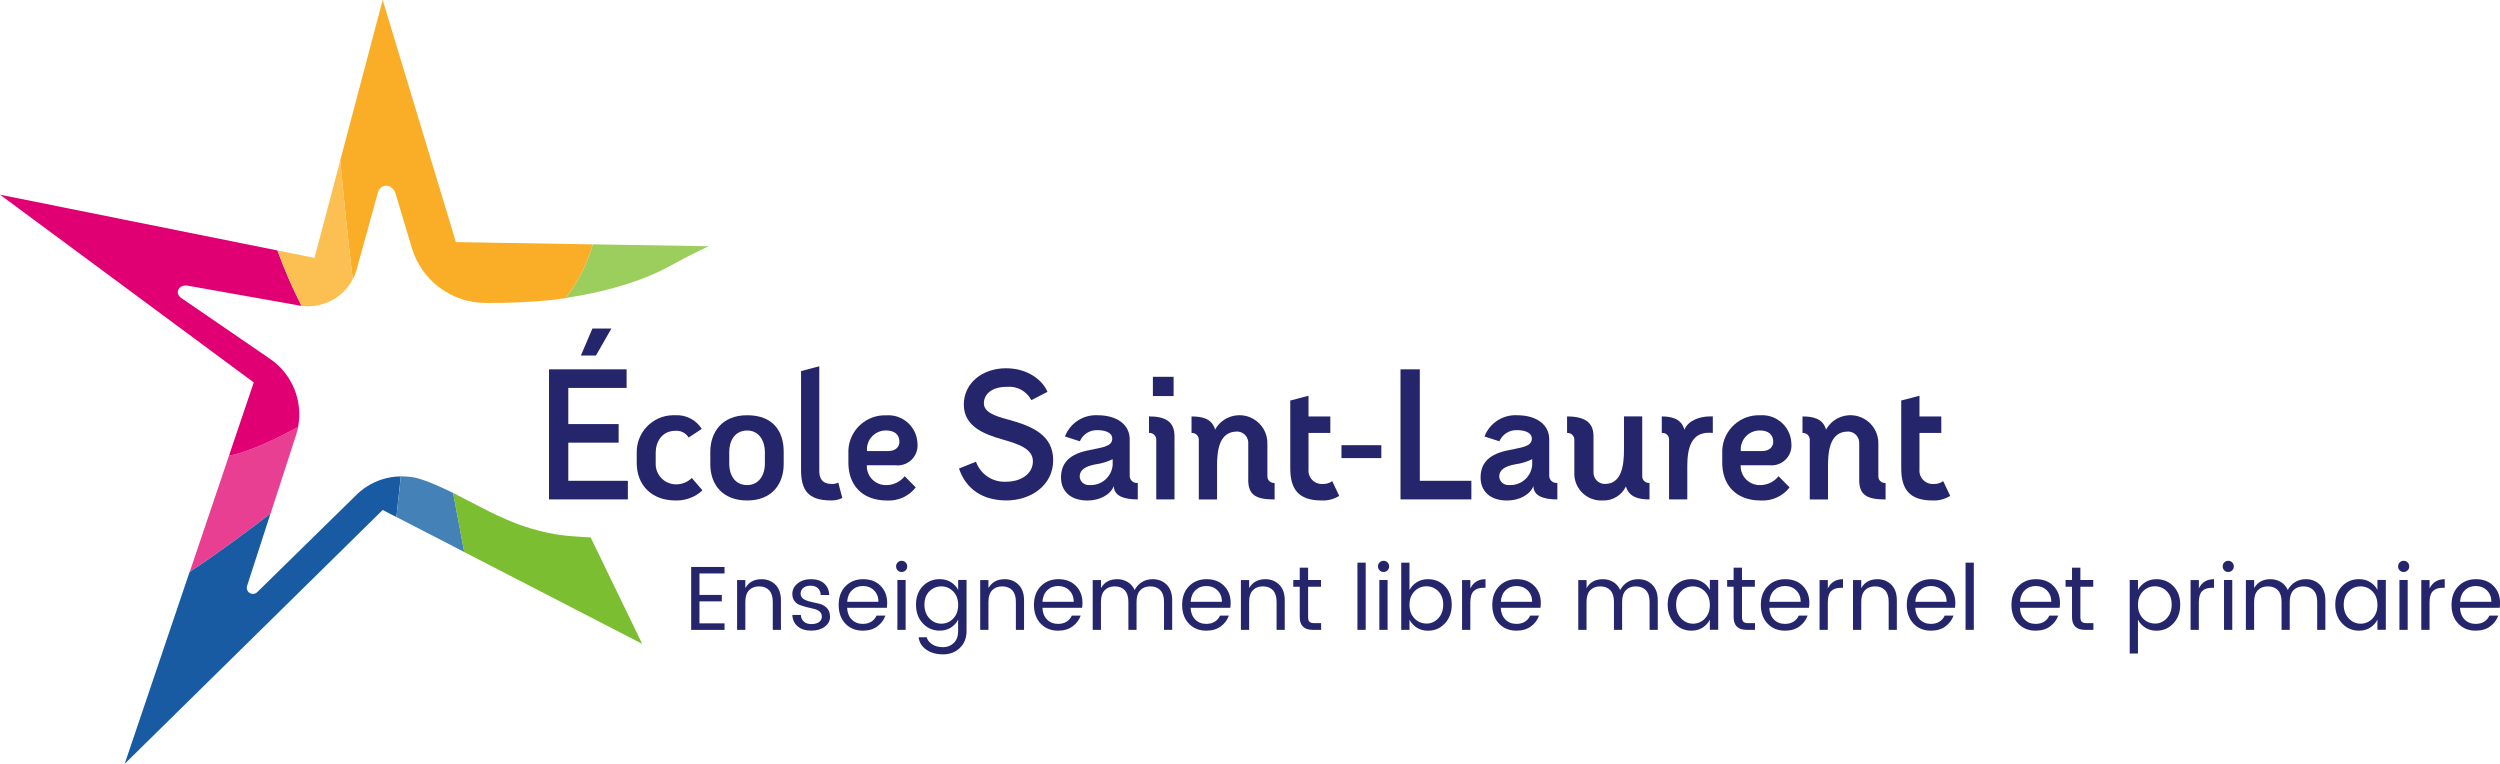 <?xml version="1.0" encoding="UTF-8"?><svg id="Calque_2" xmlns="http://www.w3.org/2000/svg" viewBox="0 0 615.26 187.96"><defs><style>.cls-1{fill:#7cbe32;}.cls-2{fill:#faad27;}.cls-3{fill:#25256b;}.cls-4{fill:#e00074;}.cls-5{fill:#e83f93;}.cls-6{isolation:isolate;}.cls-7{fill:#9bce5d;}.cls-8{fill:#4481b7;}.cls-9{fill:#195ba2;}.cls-10{fill:#fcc052;}</style></defs><g id="Calque_1-2"><path id="Tracé_51" class="cls-5" d="M46.68,140.74c7.17-4.71,14.93-10.53,19.92-14.38l6.31-19.45c.19-.6.34-1.22.46-1.84-8.69,4.74-13.96,6.49-17.02,7.1l-9.66,28.57Z"/><path id="Tracé_55" class="cls-4" d="M0,47.91l62.45,46.21-6.11,18.06c3.06-.61,8.33-2.36,17.02-7.1,1.24-6.46-1.47-13.04-6.9-16.76l-21.81-14.95c-1.83-1.26-.6-3.48,1.59-3.06l27.4,4.88c.19.03.37.06.56.09-2.25-4.42-4.23-8.97-5.93-13.64L0,47.91Z"/><g id="Enseignement_libre_maternel_et_primaire" class="cls-6"><g class="cls-6"><path class="cls-3" d="M178.31,139.52v1.61h-6.17v5.28h5.5v1.59h-5.5v5.41h6.17v1.61h-8.21v-15.49h8.21Z"/><path class="cls-3" d="M183.43,142.74v1.99c.83-1.46,2.17-2.19,4-2.19,1.36,0,2.49.45,3.4,1.35.91.9,1.36,2.19,1.36,3.86v7.27h-2.01v-6.93c0-1.24-.3-2.18-.89-2.82-.6-.64-1.42-.96-2.47-.96s-1.88.32-2.48.96c-.6.64-.91,1.58-.91,2.82v6.93h-2.03v-12.27h2.03Z"/><path class="cls-3" d="M194.99,146.2c0-1.03.43-1.9,1.29-2.6.86-.71,1.97-1.06,3.33-1.06s2.43.35,3.21,1.04c.77.69,1.2,1.64,1.27,2.85h-2.1c-.03-.69-.26-1.24-.69-1.66-.43-.42-1.03-.63-1.8-.63s-1.37.18-1.81.55c-.44.37-.66.83-.66,1.41s.25,1.02.75,1.33c.5.31,1.1.54,1.81.68.71.14,1.42.31,2.12.49.71.19,1.31.54,1.81,1.05.5.51.75,1.24.75,2.19s-.43,1.74-1.29,2.39c-.86.65-1.97.97-3.34.97s-2.47-.34-3.3-1.03c-.83-.69-1.28-1.63-1.35-2.84h2.1c.03.69.27,1.23.73,1.64.45.41,1.08.62,1.88.62s1.42-.17,1.88-.51.68-.78.68-1.31-.18-.95-.54-1.26c-.36-.31-.81-.53-1.34-.65-.54-.12-1.12-.26-1.75-.42-.63-.16-1.22-.34-1.75-.53-.54-.19-.98-.51-1.34-.97-.36-.46-.54-1.04-.54-1.74Z"/><path class="cls-3" d="M212.34,155.21c-1.76,0-3.19-.58-4.29-1.74-1.1-1.16-1.65-2.7-1.65-4.61s.56-3.44,1.68-4.59c1.12-1.15,2.57-1.73,4.35-1.73s3.21.55,4.29,1.64c1.08,1.1,1.62,2.49,1.62,4.19,0,.43-.03.83-.09,1.21h-9.77c.06,1.22.44,2.19,1.15,2.9s1.61,1.06,2.72,1.06c.83,0,1.54-.19,2.11-.56.57-.37,1-.86,1.26-1.48h2.19c-.39,1.07-1.05,1.96-2,2.66-.95.7-2.14,1.05-3.57,1.05ZM215.09,145.28c-.73-.71-1.64-1.06-2.72-1.06s-1.98.35-2.69,1.04c-.72.69-1.11,1.64-1.19,2.85h7.71c-.02-1.18-.39-2.12-1.12-2.83Z"/><path class="cls-3" d="M222.87,140.37c-.27.27-.6.4-.98.4s-.71-.13-.97-.4c-.26-.27-.39-.6-.39-.98s.13-.72.4-.98c.27-.27.59-.4.97-.4s.7.13.97.4c.27.27.4.6.4.98s-.13.72-.4.98ZM220.85,155.01v-12.27h2.03v12.27h-2.03Z"/><path class="cls-3" d="M227.11,153.41c-1.12-1.2-1.68-2.74-1.68-4.61s.56-3.38,1.67-4.54c1.11-1.15,2.51-1.73,4.19-1.73,1.04,0,1.96.25,2.74.74.78.49,1.38,1.13,1.78,1.92v-2.46h2.06v12.59c0,1.68-.54,3.06-1.63,4.12-1.09,1.07-2.47,1.6-4.14,1.6s-3.05-.39-4.15-1.16c-1.1-.78-1.72-1.79-1.87-3.04h1.99c.19.7.65,1.28,1.36,1.74s1.6.69,2.66.69,1.94-.35,2.65-1.04c.71-.69,1.06-1.67,1.06-2.92v-2.82c-.4.8-1,1.46-1.78,1.96-.78.5-1.7.75-2.74.75-1.67,0-3.06-.6-4.18-1.8ZM234.59,152.22c.81-.83,1.22-1.95,1.22-3.33s-.41-2.5-1.22-3.33c-.81-.83-1.79-1.25-2.93-1.25s-2.12.4-2.93,1.21c-.81.8-1.22,1.9-1.22,3.29s.41,2.51,1.23,3.38c.82.87,1.8,1.3,2.93,1.3s2.1-.42,2.92-1.25Z"/><path class="cls-3" d="M243.26,142.74v1.99c.83-1.46,2.17-2.19,4-2.19,1.36,0,2.49.45,3.4,1.35.91.9,1.36,2.19,1.36,3.86v7.27h-2.01v-6.93c0-1.24-.3-2.18-.89-2.82-.6-.64-1.42-.96-2.47-.96s-1.88.32-2.48.96c-.6.64-.91,1.58-.91,2.82v6.93h-2.03v-12.27h2.03Z"/><path class="cls-3" d="M260.4,155.21c-1.76,0-3.19-.58-4.29-1.74-1.1-1.16-1.65-2.7-1.65-4.61s.56-3.44,1.68-4.59c1.12-1.15,2.57-1.73,4.35-1.73s3.21.55,4.29,1.64c1.08,1.1,1.62,2.49,1.62,4.19,0,.43-.03.83-.09,1.21h-9.77c.06,1.22.44,2.19,1.15,2.9s1.61,1.06,2.72,1.06c.83,0,1.54-.19,2.11-.56.57-.37,1-.86,1.26-1.48h2.19c-.39,1.07-1.05,1.96-2,2.66-.95.7-2.14,1.05-3.57,1.05ZM263.15,145.28c-.73-.71-1.64-1.06-2.72-1.06s-1.98.35-2.69,1.04c-.72.69-1.11,1.64-1.19,2.85h7.71c-.02-1.18-.39-2.12-1.12-2.83Z"/><path class="cls-3" d="M270.96,142.74v1.99c.83-1.46,2.17-2.19,4-2.19.94,0,1.79.23,2.55.68.76.46,1.33,1.11,1.72,1.98.45-.83,1.05-1.49,1.82-1.96s1.64-.7,2.63-.7c1.39,0,2.53.45,3.44,1.35.91.9,1.36,2.19,1.36,3.86v7.27h-2.01v-6.93c0-1.24-.3-2.18-.91-2.82-.6-.64-1.43-.96-2.47-.96s-1.87.32-2.47.96c-.6.64-.91,1.58-.91,2.82v6.93h-2.01v-6.93c0-1.24-.3-2.18-.89-2.82-.6-.64-1.42-.96-2.47-.96s-1.88.32-2.48.96c-.6.64-.91,1.58-.91,2.82v6.93h-2.03v-12.27h2.03Z"/><path class="cls-3" d="M296.87,155.21c-1.76,0-3.19-.58-4.29-1.74-1.1-1.16-1.65-2.7-1.65-4.61s.56-3.44,1.68-4.59c1.12-1.15,2.57-1.73,4.35-1.73s3.21.55,4.29,1.64c1.08,1.1,1.62,2.49,1.62,4.19,0,.43-.03.83-.09,1.21h-9.77c.06,1.22.44,2.19,1.15,2.9s1.61,1.06,2.72,1.06c.83,0,1.54-.19,2.11-.56.57-.37,1-.86,1.26-1.48h2.19c-.39,1.07-1.05,1.96-2,2.66-.95.7-2.14,1.05-3.57,1.05ZM299.62,145.28c-.73-.71-1.64-1.06-2.72-1.06s-1.98.35-2.69,1.04c-.72.69-1.11,1.64-1.19,2.85h7.71c-.02-1.18-.39-2.12-1.12-2.83Z"/><path class="cls-3" d="M307.42,142.74v1.99c.83-1.46,2.17-2.19,4-2.19,1.36,0,2.49.45,3.4,1.35.91.9,1.36,2.19,1.36,3.86v7.27h-2.01v-6.93c0-1.24-.3-2.18-.89-2.82-.6-.64-1.42-.96-2.47-.96s-1.88.32-2.48.96c-.6.64-.91,1.58-.91,2.82v6.93h-2.03v-12.27h2.03Z"/><path class="cls-3" d="M323.45,153.36h1.68v1.65h-2.06c-2.13,0-3.2-1.05-3.2-3.15v-7.47h-1.59v-1.65h1.59v-3.04h2.06v3.04h3.17v1.65h-3.17v7.47c0,.55.11.94.34,1.16s.62.34,1.18.34Z"/><path class="cls-3" d="M334.07,155.01v-16.54h2.03v16.54h-2.03Z"/><path class="cls-3" d="M341.47,140.37c-.27.27-.6.4-.98.4s-.71-.13-.97-.4c-.26-.27-.39-.6-.39-.98s.13-.72.4-.98c.27-.27.59-.4.97-.4s.7.13.97.4.4.6.4.98-.13.72-.4.98ZM339.46,155.01v-12.27h2.03v12.27h-2.03Z"/><path class="cls-3" d="M351.42,142.54c1.68,0,3.08.58,4.19,1.73,1.11,1.16,1.67,2.67,1.67,4.54s-.56,3.41-1.68,4.61c-1.12,1.2-2.51,1.8-4.18,1.8-1.04,0-1.96-.25-2.74-.75-.78-.5-1.38-1.15-1.8-1.96v2.5h-2.03v-16.54h2.03v6.73c.42-.79,1.02-1.43,1.8-1.92.78-.49,1.7-.74,2.74-.74ZM351.03,153.47c1.14,0,2.12-.43,2.93-1.29s1.22-1.98,1.22-3.38-.41-2.49-1.22-3.3-1.79-1.21-2.93-1.21-2.12.42-2.93,1.25-1.22,1.94-1.22,3.32.41,2.49,1.22,3.33,1.79,1.26,2.93,1.26Z"/><path class="cls-3" d="M361.86,142.74v2.08c.73-1.52,1.98-2.28,3.73-2.28v2.12h-.54c-1.04,0-1.84.27-2.38.82s-.82,1.49-.82,2.83v6.71h-2.03v-12.27h2.03Z"/><path class="cls-3" d="M373.2,155.21c-1.76,0-3.19-.58-4.29-1.74-1.1-1.16-1.65-2.7-1.65-4.61s.56-3.44,1.68-4.59c1.12-1.15,2.57-1.73,4.35-1.73s3.21.55,4.29,1.64c1.08,1.1,1.62,2.49,1.62,4.19,0,.43-.03.83-.09,1.21h-9.77c.06,1.22.44,2.19,1.15,2.9s1.61,1.06,2.72,1.06c.83,0,1.54-.19,2.11-.56.57-.37,1-.86,1.26-1.48h2.19c-.39,1.07-1.05,1.96-2,2.66-.95.7-2.13,1.05-3.57,1.05ZM375.95,145.28c-.73-.71-1.64-1.06-2.72-1.06s-1.98.35-2.69,1.04c-.71.69-1.11,1.64-1.18,2.85h7.71c-.01-1.18-.39-2.12-1.12-2.83Z"/><path class="cls-3" d="M390.46,142.74v1.99c.83-1.46,2.17-2.19,4-2.19.94,0,1.79.23,2.55.68.76.46,1.33,1.11,1.72,1.98.45-.83,1.05-1.49,1.82-1.96s1.64-.7,2.63-.7c1.39,0,2.53.45,3.44,1.35.91.9,1.36,2.19,1.36,3.86v7.27h-2.01v-6.93c0-1.24-.3-2.18-.91-2.82-.6-.64-1.43-.96-2.47-.96s-1.87.32-2.47.96c-.6.64-.91,1.58-.91,2.82v6.93h-2.01v-6.93c0-1.24-.3-2.18-.89-2.82-.6-.64-1.42-.96-2.47-.96s-1.88.32-2.48.96c-.6.64-.91,1.58-.91,2.82v6.93h-2.03v-12.27h2.03Z"/><path class="cls-3" d="M412.1,153.41c-1.12-1.2-1.68-2.74-1.68-4.61s.55-3.38,1.67-4.54c1.11-1.15,2.51-1.73,4.19-1.73,1.04,0,1.96.25,2.74.74.78.49,1.38,1.13,1.78,1.92v-2.46h2.06v12.27h-2.06v-2.5c-.4.8-1,1.46-1.78,1.96-.78.5-1.7.75-2.74.75-1.67,0-3.06-.6-4.18-1.8ZM419.58,152.22c.81-.83,1.22-1.95,1.22-3.33s-.41-2.5-1.22-3.33-1.79-1.25-2.93-1.25-2.12.4-2.93,1.21c-.81.8-1.22,1.9-1.22,3.29s.41,2.51,1.23,3.38c.82.87,1.8,1.3,2.93,1.3s2.11-.42,2.92-1.25Z"/><path class="cls-3" d="M430.23,153.36h1.68v1.65h-2.06c-2.13,0-3.2-1.05-3.2-3.15v-7.47h-1.59v-1.65h1.59v-3.04h2.06v3.04h3.17v1.65h-3.17v7.47c0,.55.11.94.34,1.16s.62.34,1.18.34Z"/><path class="cls-3" d="M439.29,155.21c-1.76,0-3.19-.58-4.29-1.74-1.1-1.16-1.65-2.7-1.65-4.61s.56-3.44,1.68-4.59c1.12-1.15,2.57-1.73,4.35-1.73s3.21.55,4.29,1.64c1.08,1.1,1.62,2.49,1.62,4.19,0,.43-.03.83-.09,1.21h-9.77c.06,1.22.44,2.19,1.15,2.9s1.61,1.06,2.72,1.06c.83,0,1.54-.19,2.11-.56.57-.37,1-.86,1.26-1.48h2.19c-.39,1.07-1.05,1.96-2,2.66-.95.7-2.13,1.05-3.57,1.05ZM442.04,145.28c-.73-.71-1.64-1.06-2.72-1.06s-1.98.35-2.69,1.04c-.71.69-1.11,1.64-1.18,2.85h7.71c-.01-1.18-.39-2.12-1.12-2.83Z"/><path class="cls-3" d="M449.84,142.74v2.08c.73-1.52,1.98-2.28,3.73-2.28v2.12h-.54c-1.04,0-1.84.27-2.38.82s-.82,1.49-.82,2.83v6.71h-2.03v-12.27h2.03Z"/><path class="cls-3" d="M458.06,142.74v1.99c.83-1.46,2.17-2.19,4-2.19,1.36,0,2.49.45,3.4,1.35.91.9,1.36,2.19,1.36,3.86v7.27h-2.01v-6.93c0-1.24-.3-2.18-.89-2.82-.6-.64-1.42-.96-2.47-.96s-1.88.32-2.48.96c-.6.64-.91,1.58-.91,2.82v6.93h-2.03v-12.27h2.03Z"/><path class="cls-3" d="M475.21,155.21c-1.76,0-3.19-.58-4.29-1.74-1.1-1.16-1.65-2.7-1.65-4.61s.56-3.44,1.68-4.59c1.12-1.15,2.57-1.73,4.35-1.73s3.21.55,4.29,1.64c1.08,1.1,1.62,2.49,1.62,4.19,0,.43-.03.83-.09,1.21h-9.77c.06,1.22.44,2.19,1.15,2.9s1.61,1.06,2.72,1.06c.83,0,1.54-.19,2.11-.56.57-.37,1-.86,1.26-1.48h2.19c-.39,1.07-1.05,1.96-2,2.66-.95.7-2.13,1.05-3.57,1.05ZM477.96,145.28c-.73-.71-1.64-1.06-2.72-1.06s-1.98.35-2.69,1.04c-.71.69-1.11,1.64-1.18,2.85h7.71c-.01-1.18-.39-2.12-1.12-2.83Z"/><path class="cls-3" d="M483.73,155.01v-16.54h2.03v16.54h-2.03Z"/><path class="cls-3" d="M500.97,155.21c-1.76,0-3.19-.58-4.29-1.74-1.1-1.16-1.65-2.7-1.65-4.61s.56-3.44,1.68-4.59c1.12-1.15,2.57-1.73,4.35-1.73s3.21.55,4.29,1.64c1.08,1.1,1.62,2.49,1.62,4.19,0,.43-.03.83-.09,1.21h-9.77c.06,1.22.44,2.19,1.15,2.9s1.61,1.06,2.72,1.06c.83,0,1.54-.19,2.11-.56.57-.37,1-.86,1.26-1.48h2.19c-.39,1.07-1.05,1.96-2,2.66-.95.7-2.13,1.05-3.57,1.05ZM503.72,145.28c-.73-.71-1.64-1.06-2.72-1.06s-1.98.35-2.69,1.04c-.71.69-1.11,1.64-1.18,2.85h7.71c-.01-1.18-.39-2.12-1.12-2.83Z"/><path class="cls-3" d="M513.51,153.36h1.68v1.65h-2.06c-2.13,0-3.2-1.05-3.2-3.15v-7.47h-1.59v-1.65h1.59v-3.04h2.06v3.04h3.17v1.65h-3.17v7.47c0,.55.11.94.34,1.16s.62.34,1.18.34Z"/><path class="cls-3" d="M530.7,142.54c1.68,0,3.08.58,4.19,1.73,1.11,1.16,1.67,2.67,1.67,4.54s-.56,3.41-1.68,4.61c-1.12,1.2-2.51,1.8-4.18,1.8-1.04,0-1.96-.25-2.74-.75-.78-.5-1.38-1.15-1.8-1.96v8.32h-2.03v-18.09h2.03v2.46c.42-.79,1.02-1.43,1.8-1.92.78-.49,1.7-.74,2.74-.74ZM530.31,153.47c1.14,0,2.12-.43,2.93-1.29s1.22-1.98,1.22-3.38-.41-2.49-1.22-3.3-1.79-1.21-2.93-1.21-2.12.42-2.93,1.25-1.22,1.94-1.22,3.32.41,2.49,1.22,3.33,1.79,1.26,2.93,1.26Z"/><path class="cls-3" d="M541.15,142.74v2.08c.73-1.52,1.98-2.28,3.73-2.28v2.12h-.54c-1.04,0-1.84.27-2.38.82s-.82,1.49-.82,2.83v6.71h-2.03v-12.27h2.03Z"/><path class="cls-3" d="M549.35,140.37c-.27.27-.6.4-.98.4s-.71-.13-.97-.4c-.26-.27-.39-.6-.39-.98s.13-.72.4-.98c.27-.27.59-.4.97-.4s.7.13.97.4.4.6.4.98-.13.72-.4.98ZM547.34,155.01v-12.27h2.03v12.27h-2.03Z"/><path class="cls-3" d="M554.76,142.74v1.99c.83-1.46,2.17-2.19,4-2.19.94,0,1.79.23,2.55.68.76.46,1.33,1.11,1.72,1.98.45-.83,1.05-1.49,1.82-1.96s1.64-.7,2.63-.7c1.39,0,2.53.45,3.44,1.35.91.9,1.36,2.19,1.36,3.86v7.27h-2.01v-6.93c0-1.24-.3-2.18-.91-2.82-.6-.64-1.43-.96-2.47-.96s-1.87.32-2.47.96c-.6.64-.91,1.58-.91,2.82v6.93h-2.01v-6.93c0-1.24-.3-2.18-.89-2.82-.6-.64-1.42-.96-2.47-.96s-1.88.32-2.48.96c-.6.64-.91,1.58-.91,2.82v6.93h-2.03v-12.27h2.03Z"/><path class="cls-3" d="M576.4,153.41c-1.12-1.2-1.68-2.74-1.68-4.61s.55-3.38,1.67-4.54c1.11-1.15,2.51-1.73,4.19-1.73,1.04,0,1.96.25,2.74.74.78.49,1.38,1.13,1.78,1.92v-2.46h2.06v12.27h-2.06v-2.5c-.4.8-1,1.46-1.78,1.96-.78.5-1.7.75-2.74.75-1.67,0-3.06-.6-4.18-1.8ZM583.88,152.22c.81-.83,1.22-1.95,1.22-3.33s-.41-2.5-1.22-3.33-1.79-1.25-2.93-1.25-2.12.4-2.93,1.21c-.81.8-1.22,1.9-1.22,3.29s.41,2.51,1.23,3.38c.82.87,1.8,1.3,2.93,1.3s2.11-.42,2.92-1.25Z"/><path class="cls-3" d="M592.52,140.37c-.27.27-.6.4-.98.4s-.71-.13-.97-.4c-.26-.27-.39-.6-.39-.98s.13-.72.4-.98c.27-.27.59-.4.97-.4s.7.13.97.4.4.6.4.98-.13.72-.4.98ZM590.51,155.01v-12.27h2.03v12.27h-2.03Z"/><path class="cls-3" d="M597.93,142.74v2.08c.73-1.52,1.98-2.28,3.73-2.28v2.12h-.54c-1.04,0-1.84.27-2.38.82s-.82,1.49-.82,2.83v6.71h-2.03v-12.27h2.03Z"/><path class="cls-3" d="M609.27,155.21c-1.76,0-3.19-.58-4.29-1.74-1.1-1.16-1.65-2.7-1.65-4.61s.56-3.44,1.68-4.59c1.12-1.15,2.57-1.73,4.35-1.73s3.21.55,4.29,1.64c1.08,1.1,1.62,2.49,1.62,4.19,0,.43-.03.83-.09,1.21h-9.77c.06,1.22.44,2.19,1.15,2.9s1.61,1.06,2.72,1.06c.83,0,1.54-.19,2.11-.56.57-.37,1-.86,1.26-1.48h2.19c-.39,1.07-1.05,1.96-2,2.66-.95.7-2.13,1.05-3.57,1.05ZM612.02,145.28c-.73-.71-1.64-1.06-2.72-1.06s-1.98.35-2.69,1.04c-.71.69-1.11,1.64-1.18,2.85h7.71c-.01-1.18-.39-2.12-1.12-2.83Z"/></g></g><path id="Tracé_34" class="cls-3" d="M154.21,95.47h-14.35v8.9h12.39v4.58h-12.39v9.38h14.66v4.58h-19.41v-32.02h19.1v4.58ZM142.96,87.49l2.83-6.63h4.67l-3.79,6.63h-3.7Z"/><path id="Tracé_35" class="cls-3" d="M169.48,107.69c-.69-1.15-1.98-1.79-3.31-1.66-3.31,0-4.8,2.79-4.8,5.37v2.57c-.12,2.77,2.03,5.11,4.8,5.23.03,0,.06,0,.08,0,1.5.05,2.95-.52,4.01-1.57l2.62,3.05c-1.8,1.67-4.18,2.56-6.63,2.49-6.02,0-9.55-3.93-9.55-9.2v-2.53c-.1-5,3.87-9.15,8.87-9.25.21,0,.43,0,.64,0,2.62-.14,5.1,1.14,6.5,3.36l-3.23,2.13Z"/><path id="Tracé_36" class="cls-3" d="M183.88,123.17c-5.98,0-9.07-3.84-9.07-8.94v-3.05c0-4.62,2.71-8.99,9.07-8.99s8.99,3.93,8.99,8.99v3.05c0,4.62-2.66,8.94-8.99,8.94M183.88,119.38c2.97,0,4.36-2.62,4.36-5.15v-3.05c0-2.49-1.31-5.23-4.36-5.23s-4.41,2.57-4.41,5.23v3.05c0,2.49,1.27,5.15,4.41,5.15"/><path id="Tracé_37" class="cls-3" d="M197.14,115.58v-24.26l4.49-1.18v25.79c0,1.83.75,3.18,3.1,3.18.54.01,1.08-.1,1.57-.35l1,3.79c-.87.43-1.83.64-2.79.61-5.85,0-7.37-2.75-7.37-7.59"/><path id="Tracé_38" class="cls-3" d="M213.32,114.49c0,.28.01.55.04.83.33,2.45,2.51,4.22,4.97,4.06,1.69-.06,3.27-.86,4.32-2.18l2.71,2.75c-1.67,2.16-4.3,3.37-7.02,3.23-6.46,0-9.55-4.1-9.55-9.29v-2.27c-.23-4.97,3.61-9.18,8.58-9.41.25-.01.5-.01.75,0,3.96-.27,7.39,2.72,7.66,6.68,0,.11.01.23.02.34.22,2.7-1.78,5.06-4.48,5.29-.31.03-.62.02-.93-.01h-7.06ZM221.35,108.73c0-1.79-1.22-2.79-3.27-2.79-2.57-.04-4.69,2.01-4.73,4.58,0,.16,0,.32.02.49h5.19c1.92,0,2.79-1.09,2.79-2.27"/><path id="Tracé_39" class="cls-3" d="M240.19,113.62c1.1,3.11,4.12,5.12,7.42,4.93,3.71,0,6.59-1.96,6.59-5.02s-3.45-4.23-7.45-5.37c-4.67-1.31-9.55-3.28-9.55-8.59s4.58-8.94,10.38-8.94c5.41,0,9.03,2.97,10.21,5.8l-3.97,2.05c-1.15-2.22-3.53-3.51-6.02-3.28-3.88,0-5.66,1.92-5.66,4.06s2.57,3.1,6.02,4.01c5.89,1.61,11.03,3.79,11.03,9.99s-5.5,9.9-11.48,9.9-10.03-2.88-11.69-7.85l4.18-1.69Z"/><path id="Tracé_40" class="cls-3" d="M278.01,117.15c.04.99.87,1.75,1.86,1.71.05,0,.1,0,.14-.01v4.06c-3.62,0-5.89-.96-5.89-3.31-.79,2.18-3.58,3.58-6.46,3.58-4.41,0-6.54-2.49-6.54-5.63s1.53-5.54,6.28-6.63c3.36-.79,6.33-.83,6.33-2.97,0-1.66-2.09-2.09-3.62-2.09-1.88-.08-3.62,1.01-4.36,2.74l-3.66-1.18c1.26-3.3,4.5-5.41,8.03-5.23,4.67,0,7.9,2.23,7.9,5.93v9.03ZM273.83,114.49v-1.49c-1.32.65-2.73,1.08-4.19,1.27-2.53.48-3.93,1.35-3.93,3.05.09,1.22,1.14,2.13,2.36,2.05,2.93.21,5.49-1.96,5.76-4.89"/><path id="Tracé_41" class="cls-3" d="M284.56,122.91v-14.66c.03-.91-.68-1.67-1.59-1.71-.07,0-.13,0-.2,0v-4.06c3.93,0,6.28,1.18,6.28,4.89v15.53h-4.49ZM283.73,92.73h5.1v4.75h-5.1v-4.75Z"/><path id="Tracé_42" class="cls-3" d="M307.2,118.02v-8.81c.12-1.54-1.02-2.88-2.56-3-.08,0-.15,0-.23,0-4.41,0-4.89,4.75-4.89,8.46v8.25h-4.49v-14.66c.03-.91-.68-1.67-1.59-1.71-.07,0-.13,0-.2,0v-4.06c2.57,0,5.02.48,5.8,3.23,1.84-3.32,6.02-4.51,9.34-2.67,2.23,1.24,3.59,3.61,3.53,6.16v7.98c-.03.89.66,1.64,1.55,1.67.08,0,.16,0,.23,0v4.06c-4.75,0-6.5-1.18-6.5-4.89"/><path id="Tracé_43" class="cls-3" d="M329.58,122.04c-1.29.81-2.8,1.2-4.32,1.13-5.8,0-7.72-2.88-7.72-7.94v-16.66l4.49-1.18v5.1h5.37v4.06h-5.37v8.9c-.21,1.81,1.09,3.44,2.89,3.65.21.02.43.03.64.01.83.03,1.64-.22,2.31-.7l1.71,3.61Z"/><rect id="Rectangle_8" class="cls-3" x="330.14" y="109.56" width="9.81" height="3.18"/><path id="Tracé_44" class="cls-3" d="M344.67,122.91v-32.02h4.75v27.44h12.69v4.58h-17.45Z"/><path id="Tracé_45" class="cls-3" d="M381.27,117.15c.04.99.87,1.75,1.86,1.71.05,0,.1,0,.14-.01v4.06c-3.62,0-5.89-.96-5.89-3.31-.79,2.18-3.58,3.58-6.46,3.58-4.41,0-6.54-2.49-6.54-5.63s1.53-5.54,6.28-6.63c3.36-.79,6.33-.83,6.33-2.97,0-1.66-2.09-2.09-3.62-2.09-1.88-.09-3.62,1.01-4.37,2.74l-3.66-1.18c1.26-3.3,4.5-5.41,8.03-5.23,4.67,0,7.9,2.23,7.9,5.93v9.03ZM377.08,114.49v-1.49c-1.32.65-2.73,1.08-4.19,1.27-2.53.48-3.93,1.35-3.93,3.05.09,1.21,1.14,2.13,2.36,2.05,2.93.21,5.49-1.96,5.76-4.89"/><path id="Tracé_46" class="cls-3" d="M385.67,102.49c4.67,0,6.5,1.7,6.5,4.89v8.72c-.11,1.55,1.06,2.9,2.61,3,.06,0,.12,0,.18,0,4.14,0,4.71-4.54,4.71-8.42v-8.2h4.49v14.7c-.03.89.67,1.64,1.57,1.67.07,0,.15,0,.22,0v4.06c-2.53,0-5.02-.48-5.8-3.19-1.07,2.21-3.35,3.57-5.8,3.45-3.65.16-6.74-2.66-6.9-6.31-.01-.25,0-.5,0-.75v-7.85c.04-.9-.67-1.67-1.57-1.71-.07,0-.15,0-.22,0v-4.06Z"/><path id="Tracé_47" class="cls-3" d="M410.76,122.91v-14.66c.06-.89-.61-1.65-1.5-1.71-.1,0-.19,0-.29,0v-4.06c3.49,0,5.02,1.27,5.58,3.28.79-2.14,3.58-3.28,6.28-3.28h.7v4.06s-.48-.04-.96-.04c-4.36,0-5.32,3.79-5.32,8.25v8.16h-4.49Z"/><path id="Tracé_48" class="cls-3" d="M428.38,114.49c0,.28.01.55.04.83.33,2.45,2.51,4.22,4.97,4.06,1.69-.06,3.27-.86,4.32-2.18l2.71,2.75c-1.67,2.16-4.3,3.36-7.02,3.23-6.46,0-9.55-4.1-9.55-9.29v-2.27c-.23-4.97,3.6-9.18,8.57-9.42.26-.01.51-.01.77,0,3.96-.27,7.39,2.72,7.66,6.68,0,.11.01.23.02.34.22,2.7-1.78,5.06-4.48,5.29-.31.03-.62.02-.93-.01h-7.07ZM436.4,108.73c0-1.79-1.22-2.79-3.27-2.79-2.57-.04-4.69,2.01-4.73,4.58,0,.16,0,.32.02.49h5.19c1.92,0,2.79-1.09,2.79-2.27"/><path id="Tracé_49" class="cls-3" d="M457.56,118.02v-8.81c.12-1.54-1.02-2.88-2.56-3-.08,0-.15,0-.23,0-4.41,0-4.89,4.75-4.89,8.46v8.25h-4.49v-14.66c.03-.91-.68-1.67-1.59-1.71-.07,0-.13,0-.2,0v-4.06c2.57,0,5.02.48,5.8,3.23,1.84-3.32,6.02-4.51,9.34-2.67,2.23,1.24,3.59,3.61,3.53,6.16v7.98c-.03.89.66,1.64,1.55,1.67.08,0,.16,0,.23,0v4.06c-4.75,0-6.5-1.18-6.5-4.89"/><path id="Tracé_50" class="cls-3" d="M479.94,122.04c-1.29.81-2.8,1.2-4.32,1.13-5.8,0-7.72-2.88-7.72-7.94v-16.66l4.49-1.18v5.1h5.37v4.06h-5.37v8.9c-.21,1.81,1.09,3.44,2.89,3.65.21.02.43.03.64.01.83.03,1.64-.22,2.31-.7l1.71,3.61Z"/><path id="Tracé_52" class="cls-9" d="M30.71,187.96l63.47-62.45,3.38,1.75,1.07-10.02c-1.58.01-3.15.27-4.66.75-2.54.83-4.84,2.28-6.68,4.22l-23.98,23.51c-.59.59-1.55.59-2.14,0-.4-.4-.54-.98-.37-1.51l5.78-17.83c-4.98,3.85-12.75,9.67-19.92,14.38l-15.97,47.21Z"/><path id="Tracé_53" class="cls-8" d="M114.26,135.87l-2.74-14.56c-.71-.35-1.5-.73-2.49-1.18-5.14-2.33-6.87-2.64-7.98-2.76-.8-.1-1.6-.14-2.41-.14l-1.07,10.02,16.7,8.61Z"/><path id="Tracé_54" class="cls-1" d="M158.06,158.47l-12.7-26.21s-5.16-.25-7.63-.61c-3.75-.58-7.43-1.56-10.98-2.92-2.88-1.16-5.7-2.47-8.45-3.92-3.39-1.69-4.77-2.5-6.8-3.51l2.74,14.56,43.81,22.6Z"/><path id="Tracé_56" class="cls-7" d="M174.5,60.6l-28.62-.47c-1.35,4.79-3.61,9.28-6.67,13.21,15.23-2.36,23.02-6.42,25.58-7.83,6.57-3.61,9.7-4.92,9.7-4.92"/><path id="Tracé_57" class="cls-2" d="M112.2,59.58L94.18,0l-10.45,39.49c.75,7.8,1.97,20.28,3.08,29.26.42-.79.74-1.62.98-2.48l5.21-18.87c.67-2.42,3.62-2.17,4.35.24l4.02,13.42c2.42,8.04,9.84,13.53,18.24,13.49,5.44.05,10.88-.19,16.3-.73,1.13-.15,2.23-.3,3.29-.47,3.06-3.93,5.32-8.42,6.67-13.21l-33.68-.56Z"/><path id="Tracé_58" class="cls-10" d="M77.39,63.46l-9.11-1.83c1.7,4.66,3.68,9.22,5.93,13.64,5.16.68,10.19-1.93,12.61-6.53-1.11-8.97-2.34-21.46-3.08-29.26l-6.34,23.98Z"/></g></svg>
